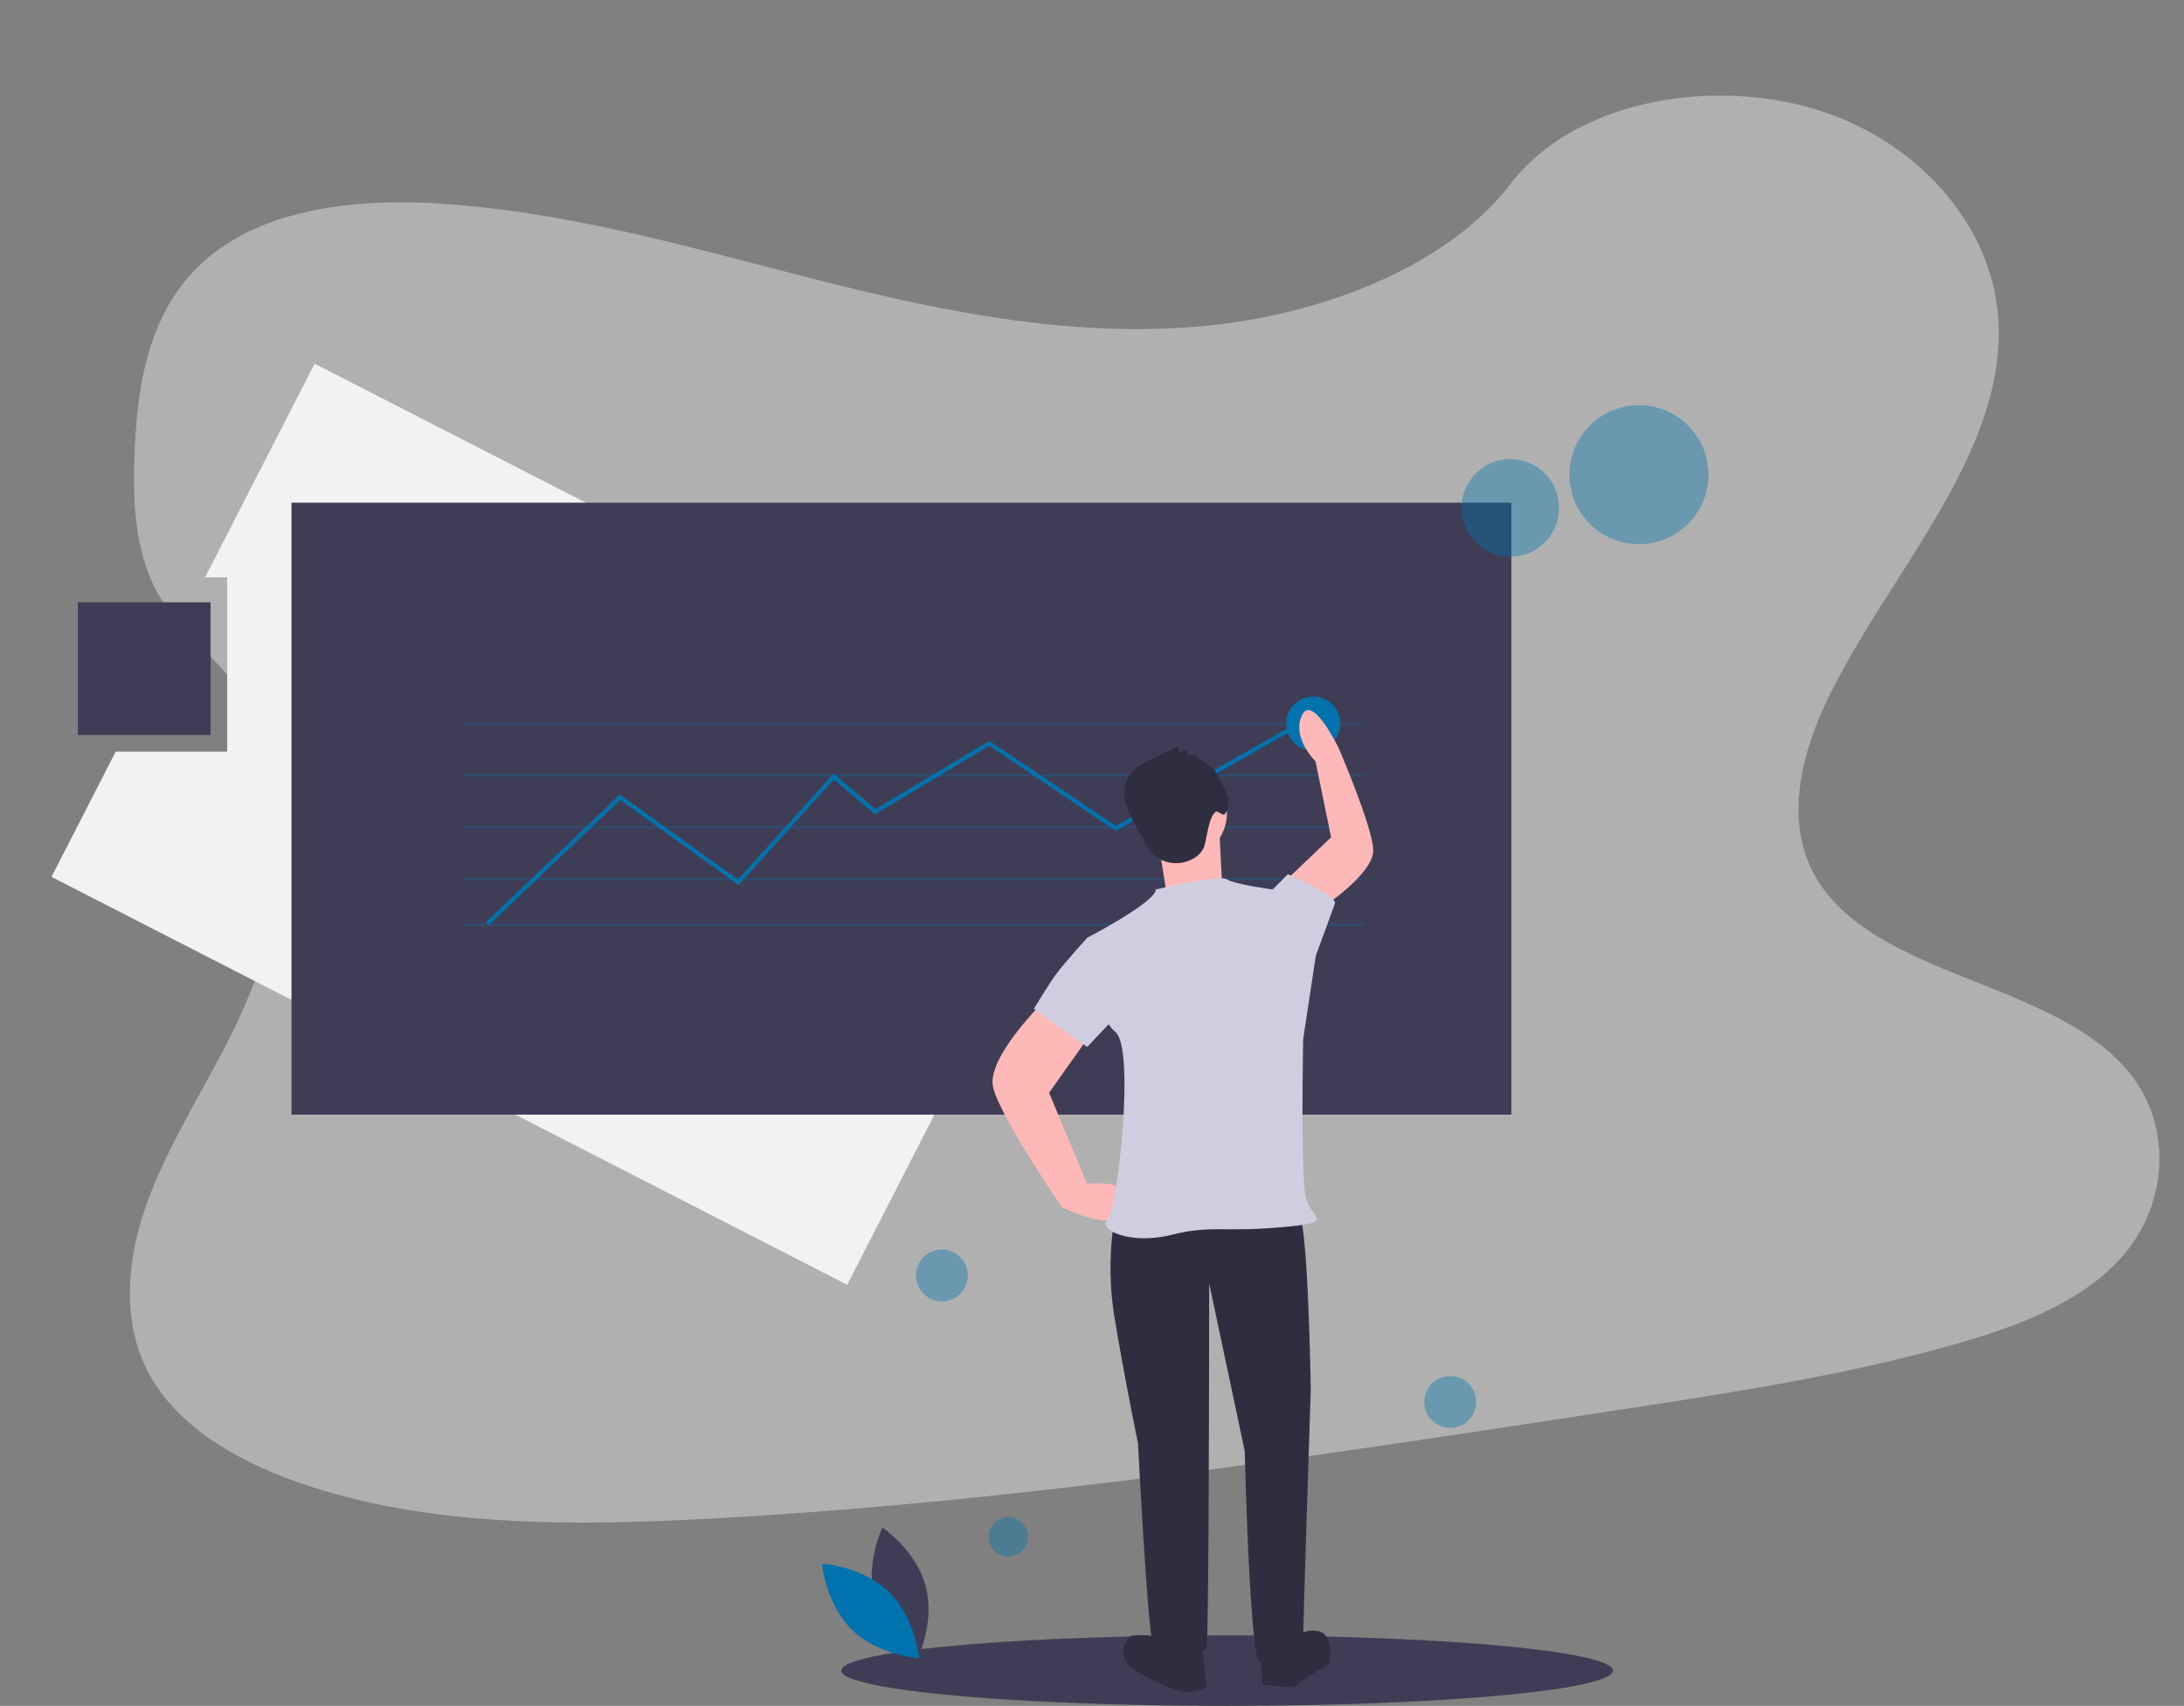 <svg xmlns="http://www.w3.org/2000/svg" width="449.408" height="351.049" viewBox="0 0 449.408 351.049">
  <rect x="0" y="0" width="449.408" height="351.049" fill="#808080" stroke="none"/>
  <g id="casestudy" transform="translate(-150.231 -3006.329)">
    <path id="Path_952" data-name="Path 952" d="M407.2,260.079c-9.262,7.683-22.441,10.863-35.186,12.871l-2.145.327c-22.277,3.324-45,4-67.622,4.671-63.089,1.867-126.341,3.731-189.262-.574-27.826-1.9-56.341-5.234-80.729-16.621l-.635-.3c-.316-.148-.631-.3-.947-.453a85.245,85.245,0,0,1-12.4-7.261c-6.964-4.967-12.715-11.03-15.754-18.223-4.762-11.281-2.244-23.962,3.195-34.992s13.617-20.965,20.668-31.352c2.069-3.043,4.032-6.2,5.857-9.436,11.41-20.3,17.07-43.79,5.108-63.351a86.939,86.939,0,0,0-5.108-7.227c-2.917-3.8-5.884-7.607-7.888-11.817-4.674-9.8-3.67-20.817-1.966-31.284,2.282-13.917,6.485-28.907,19.542-37.6C55.492-1.575,74.749-1.118,91.587,2.13c26.179,5.017,50.343,15.518,74.735,24.989s49.959,18.1,76.777,19.025c23.681.825,51.305-5.325,67.029-21.33C325.4,9.277,354.1,8.1,374.788,17.484c19.744,8.953,32.512,27.9,31.569,46.829-1.2,23.62-20.893,42.534-36.475,62.644-2.59,3.343-5.07,6.725-7.333,10.163-7.386,11.232-12.609,24.723-7.523,36.848,2.853,6.789,8.3,11.97,14.856,16.492,14.7,10.129,34.992,16.945,44.121,31.124C421.864,233.816,418.95,250.323,407.2,260.079Z" transform="translate(150.231 3057.319) rotate(-7)" fill="#fff" opacity="0.38"/>
    <g id="undraw_predictive_analytics_kf9n" transform="translate(160.83 3081.171)">
      <path id="Path_938" data-name="Path 938" d="M54.144,0,31.6,43.974H36.15V79.834H13.214L0,105.607,163.728,189.55,217.873,83.944Z" fill="#f2f2f2"/>
      <rect id="Rectangle_657" data-name="Rectangle 657" width="251.016" height="125.935" transform="translate(49.384 28.606)" fill="#3f3d56"/>
      <rect id="Rectangle_658" data-name="Rectangle 658" width="185.274" height="0.427" transform="translate(84.603 73.857)" fill="#0073ae" opacity="0.3"/>
      <rect id="Rectangle_659" data-name="Rectangle 659" width="185.274" height="0.427" transform="translate(84.817 84.53)" fill="#0073ae" opacity="0.3"/>
      <rect id="Rectangle_660" data-name="Rectangle 660" width="185.274" height="0.427" transform="translate(84.817 105.875)" fill="#0073ae" opacity="0.3"/>
      <rect id="Rectangle_661" data-name="Rectangle 661" width="185.274" height="0.427" transform="translate(84.817 115.266)" fill="#0073ae" opacity="0.3"/>
      <rect id="Rectangle_662" data-name="Rectangle 662" width="185.274" height="0.427" transform="translate(84.817 95.202)" fill="#0073ae" opacity="0.3"/>
      <ellipse id="Ellipse_122" data-name="Ellipse 122" cx="79.403" cy="7.257" rx="79.403" ry="7.257" transform="translate(162.512 261.693)" fill="#3f3d56"/>
      <path id="Path_939" data-name="Path 939" d="M209.931,212.065l-.589-.618,27.578-26.285,24.31,17.487,19.659-21.8,8.62,7.327,23.449-14.07,26.047,17.507,40.88-23.253.422.742-41.34,23.514-26.035-17.5-23.51,14.106-8.456-7.187-19.616,21.748L237,186.269Z" transform="translate(-119.974 -96.49)" fill="#0073ae"/>
      <path id="Path_940" data-name="Path 940" d="M596.6,702.408c2.006,7.417,8.879,12.01,8.879,12.01s3.619-7.432,1.613-14.849-8.879-12.01-8.879-12.01S594.6,694.991,596.6,702.408Z" transform="translate(-427.228 -448.042)" fill="#3f3d56"/>
      <path id="Path_941" data-name="Path 941" d="M585.85,710.808c5.506,5.359,6.178,13.6,6.178,13.6s-8.254-.451-13.76-5.81-6.178-13.6-6.178-13.6S580.345,705.449,585.85,710.808Z" transform="translate(-413.527 -458.036)" fill="#0073ae"/>
      <circle id="Ellipse_123" data-name="Ellipse 123" cx="14.301" cy="14.301" r="14.301" transform="translate(312.354 8.542)" fill="#0073ae" opacity="0.4"/>
      <circle id="Ellipse_124" data-name="Ellipse 124" cx="10.032" cy="10.032" r="10.032" transform="translate(290.155 19.641)" fill="#0073ae" opacity="0.4"/>
      <circle id="Ellipse_125" data-name="Ellipse 125" cx="5.336" cy="5.336" r="5.336" transform="translate(282.471 208.33)" fill="#0073ae" opacity="0.4"/>
      <circle id="Ellipse_126" data-name="Ellipse 126" cx="4.056" cy="4.056" r="4.056" transform="translate(192.822 237.359)" fill="#0073ae" opacity="0.4"/>
      <circle id="Ellipse_127" data-name="Ellipse 127" cx="5.336" cy="5.336" r="5.336" transform="translate(177.88 182.289)" fill="#0073ae" opacity="0.4"/>
      <circle id="Ellipse_128" data-name="Ellipse 128" cx="5.55" cy="5.55" r="5.55" transform="translate(254.082 68.521)" fill="#0073ae"/>
      <path id="Path_942" data-name="Path 942" d="M716.81,534.846l-4.7.523a63.3,63.3,0,0,0,0,21.955c2.091,12.546,4.7,25.091,4.7,25.091s2.091,40.774,3.136,41.3,10.455,3.659,10.978.523.523-74.752.523-74.752l7.318,34.5s1.046,43.387,3.136,43.387,8.887-.523,8.887-4.182,1.568-51.751,1.568-51.751-.523-35.546-2.614-36.592S716.81,534.846,716.81,534.846Z" transform="translate(-493.237 -360.256)" fill="#2f2e41"/>
      <path id="Path_943" data-name="Path 943" d="M724.529,739.65s-4.7-.523-5.75,0-2.614,4.182,0,6.273,9.409,5.227,11.5,5.227a10.813,10.813,0,0,0,4.182-1.045l-1.045-8.887Z" transform="translate(-496.775 -477.762)" fill="#2f2e41"/>
      <path id="Path_944" data-name="Path 944" d="M783.149,741.028l.523,7.318s6.8,1.045,7.318,0,5.75-3.659,6.273-4.182,1.045-6.273-2.091-6.8-4.182,1.045-4.182,1.045Z" transform="translate(-534.485 -476.527)" fill="#2f2e41"/>
      <path id="Path_945" data-name="Path 945" d="M665.372,432.612s-12.546,12.023-10.978,18.3,14.114,24.569,14.114,24.569,12.023,6.273,13.591,0-8.364-4.7-8.364-4.7l-7.841-18.819,8.886-12.546Z" transform="translate(-460.618 -301.931)" fill="#ffb8b8"/>
      <path id="Path_946" data-name="Path 946" d="M803.276,334.6s11.429-7.349,11.164-12.4-7.154-20.969-7.154-20.969-5.39-11.206-7.533-6.626,2.816,9.454,2.816,9.454l3.2,15.617-8.7,8.3Z" transform="translate(-542.464 -222.209)" fill="#ffb8b8"/>
      <circle id="Ellipse_129" data-name="Ellipse 129" cx="9.409" cy="9.409" r="9.409" transform="translate(223.05 83.112)" fill="#ffb8b8"/>
      <path id="Path_947" data-name="Path 947" d="M734.169,352.257l1.568,9.932,11.5-2.091s-.523-9.932-.523-10.978S734.169,352.257,734.169,352.257Z" transform="translate(-506.415 -253.986)" fill="#ffb8b8"/>
      <path id="Path_948" data-name="Path 948" d="M714,376.865s13.068-3.136,14.637-2.091,9.409,2.091,9.409,2.091l8.887,13.591-2.614,17.25s-.523,27.705.523,32.41,6.8,5.227-5.227,6.273-14.114-.523-22.478,1.568-15.159-1.045-13.068-3.136,5.75-35.546,1.568-38.683-5.75-19.341-5.75-19.341S714,379.478,714,376.865Z" transform="translate(-486.766 -268.662)" fill="#d0cde1"/>
      <path id="Path_949" data-name="Path 949" d="M785.6,377.316l1.568-1.568,3.136-3.136s10.193,4.443,9.671,6.011-3.92,10.716-3.92,10.716l-4.7,1.568Z" transform="translate(-535.889 -267.545)" fill="#d0cde1"/>
      <path id="Path_950" data-name="Path 950" d="M691.419,404.269l-6.273-1.045s-4.7,5.227-6.273,7.318-4.7,7.318-4.7,7.318l10.978,7.841,8.364-8.887Z" transform="translate(-472.028 -285.089)" fill="#d0cde1"/>
      <path id="Path_951" data-name="Path 951" d="M732.775,313.258l-.1-.754a5.922,5.922,0,0,0-1.883.3,3.093,3.093,0,0,1,.116-1.355,6.023,6.023,0,0,0-1.743.758l-.38-1.376-5.226,2.575c-1.876.924-3.854,1.94-4.926,3.736a7.93,7.93,0,0,0-.17,6.758,54.885,54.885,0,0,0,3.264,6.178,15.43,15.43,0,0,0,1.483,2.524,7.052,7.052,0,0,0,8.593,1.472,4.973,4.973,0,0,0,2.381-2.45,15.927,15.927,0,0,0,.476-2.029c.344-1.405.743-4.306,1.885-5.195.5-.391,1.5.906,1.914.424,1.07-1.238.845-3.147.181-4.642a33.866,33.866,0,0,0-2.23-4.349A20.645,20.645,0,0,0,732.775,313.258Z" transform="translate(-497.032 -232.136)" fill="#2f2e41"/>
      <rect id="Rectangle_663" data-name="Rectangle 663" width="27.322" height="27.322" transform="translate(5.414 49.097)" fill="#3f3d56"/>
    </g>
  </g>
</svg>
